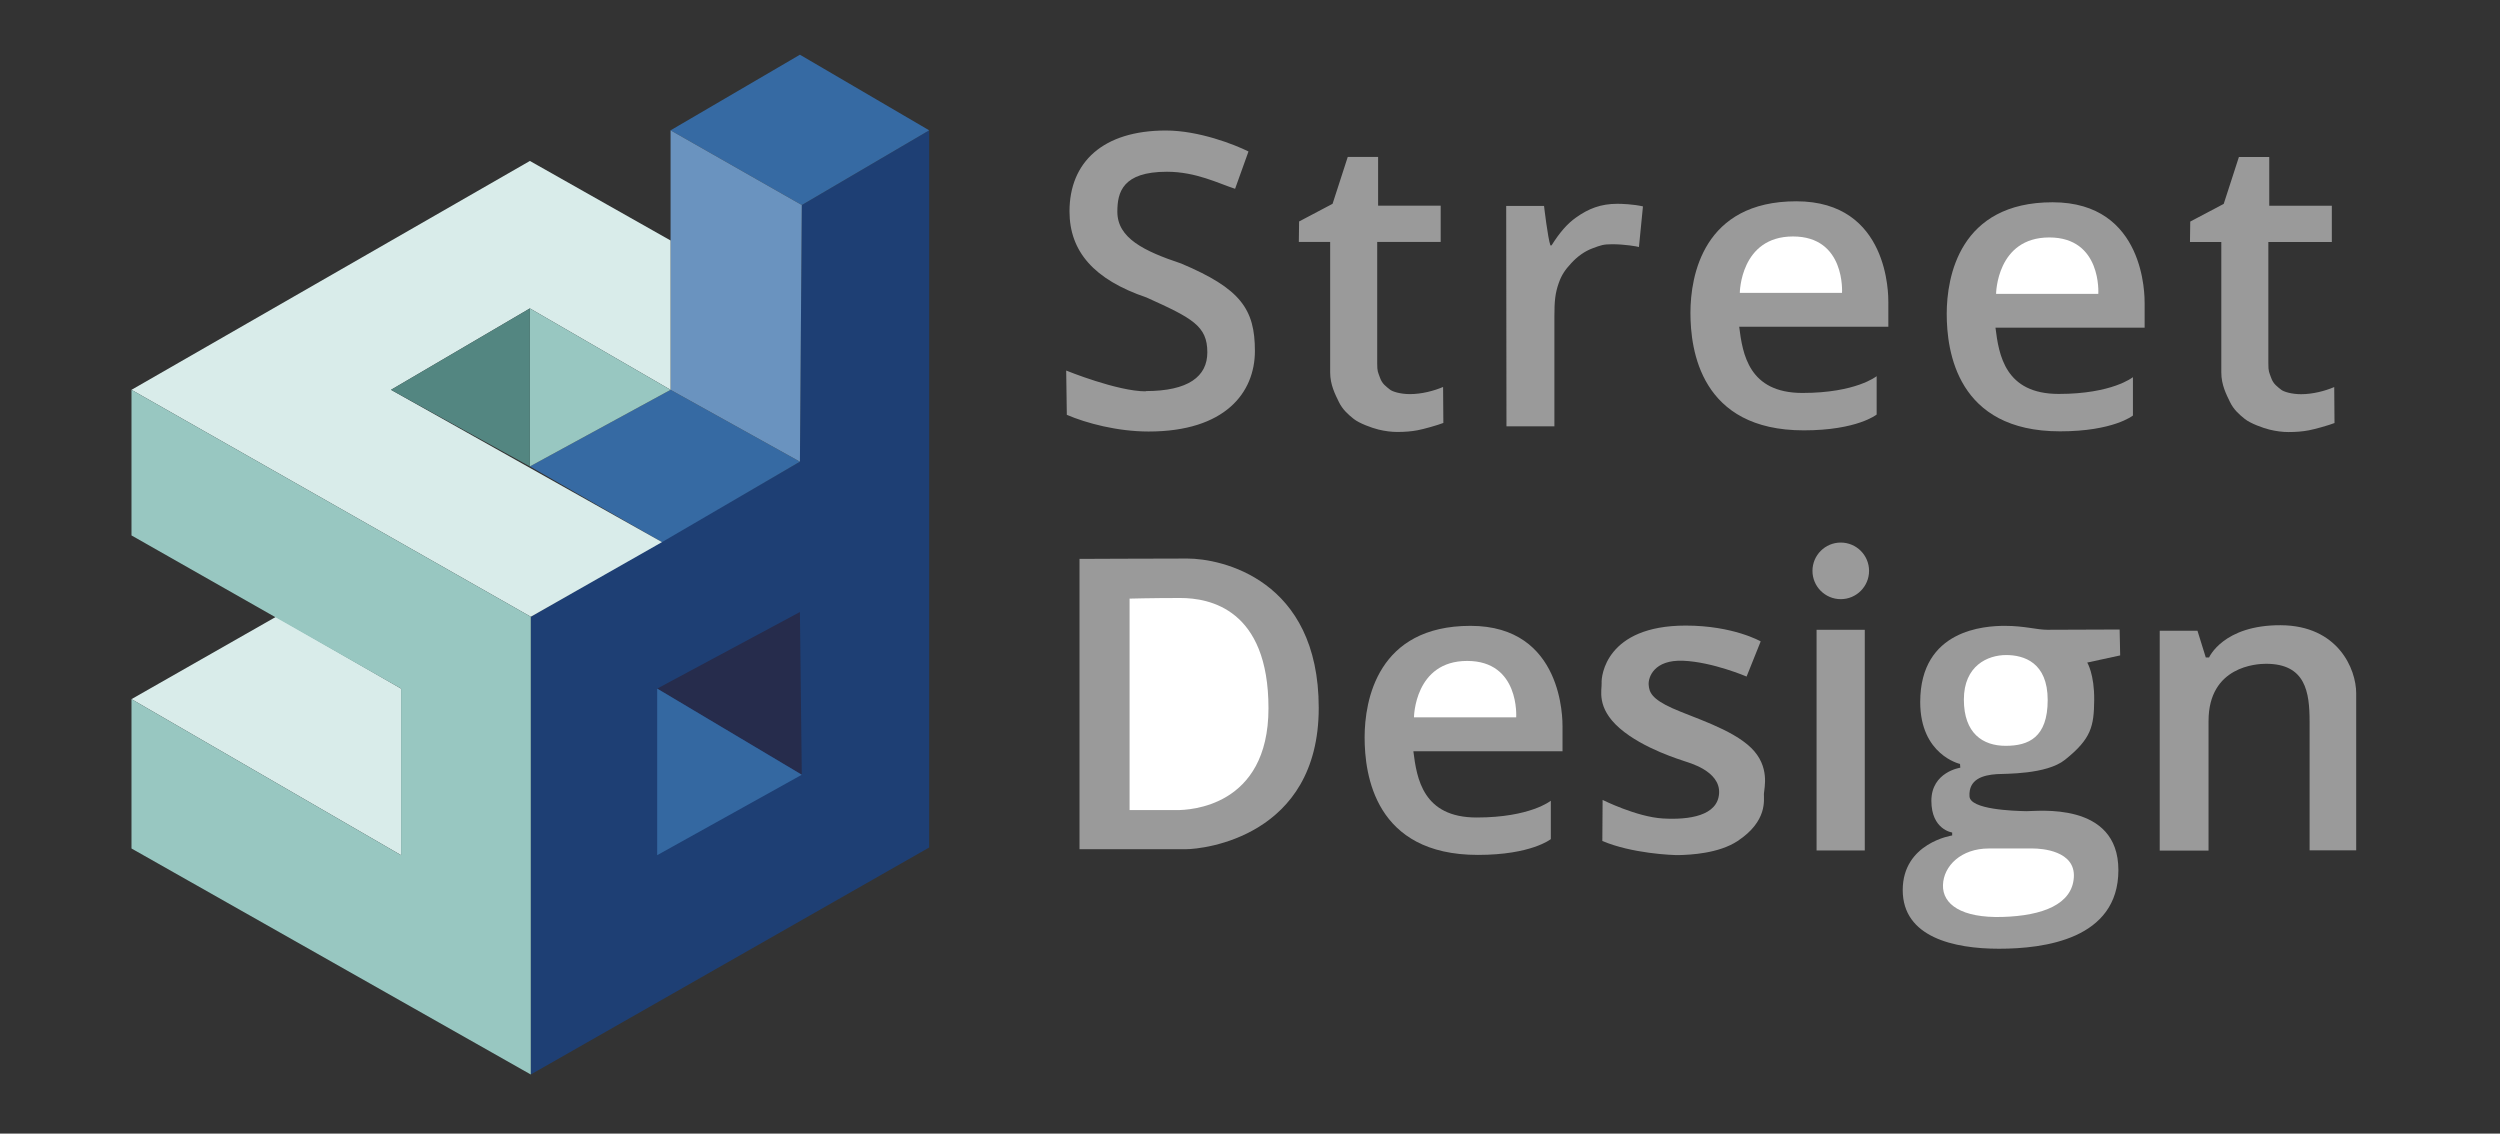 <svg xmlns="http://www.w3.org/2000/svg" id="Layer_1" viewBox="0 0 280.06 126.99"><rect x="0" y="0" width="280.06" height="126.99" fill="#333333" stroke="none"/><defs><style>.cls-1,.cls-2{fill:#9a9a9a}.cls-3{fill:#1e3f74}.cls-4{fill:#d9ecea}.cls-5{fill:#98c7c1}.cls-6{fill:#6a93bf}.cls-7{fill:#262c4c}.cls-8{fill:#fff}.cls-9{fill:#538681}.cls-2{isolation:isolate}.cls-10{fill:#3468a1}.cls-11{fill:#366aa3}</style></defs><path d="M237.45 70.52s-6.87.03-8.09.03-2.55-.44-4.77-.44-9.48.39-9.48 8.54c0 5.93 4.46 6.93 4.46 6.93l.03.42s-3.24.47-3.24 3.71 2.33 3.55 2.33 3.55v.33s-5.54.83-5.54 6.12 5.74 6.57 10.78 6.57 13.38-1.05 13.38-8.81-9.2-6.57-10.31-6.6c-1.5-.03-6.29-.19-6.37-1.66-.11-1.91 1.47-2.38 3.05-2.49.92-.06 5.57.06 7.65-1.61 2.96-2.36 3.24-3.77 3.27-6.68s-.78-4.21-.78-4.21l3.69-.8-.06-2.88Z" class="cls-1"/><path d="M158.33 84.16h16.71v-2.74c0-.72.11-11.31-10.31-11.31s-11.86 8.34-11.86 12.5 1.14 13.16 12.69 13.16c5.99 0 8.17-1.77 8.17-1.77v-4.3s-2.3 1.88-8.31 1.88-6.71-4.35-7.09-7.43Z" class="cls-2"/><path d="m104.09 14.6-14.27 8.37-.21 28.75-30.15 17.37v51.28l44.63-25.43V14.6Z" class="cls-3"/><path d="m75.12 14.6 14.7 8.37 14.27-8.37-14.48-8.47-14.49 8.47Zm0 29.07-15.76 8.58 14.8 8.48 15.45-9.01-14.49-8.05Z" class="cls-11"/><path d="M75.12 43.67V14.6l14.7 8.37-.21 28.75-14.49-8.05Z" class="cls-6"/><path d="m75.12 43.67-15.76-9.12-15.56 9.12 30.36 17.06-14.7 8.36-44.73-25.42 44.63-25.64 15.76 8.91v16.73ZM44.93 77.14l-14-8.05-16.2 9.23 30.2 17.48V77.14Z" class="cls-4"/><path d="M59.46 69.09 14.73 43.67v16.31l30.2 17.16V95.8l-30.2-17.48v16.73l44.73 25.32V69.09Zm-.1-34.54v17.7l15.76-8.58-15.76-9.12Z" class="cls-5"/><path d="M59.36 34.55 43.8 43.67l15.56 8.58v-17.7Z" class="cls-9"/><path d="m89.61 68.56-15.99 8.58 16.2 9.65-.21-18.23Z" class="cls-7"/><path d="m89.82 86.79-16.2-9.65V95.8l16.2-9.01Z" class="cls-10"/><path d="M128.34 43.81c4.78 0 6.91-1.63 6.91-4.34 0-2.96-1.67-3.82-6.8-6.14-5.93-2.01-8.64-5.19-8.64-9.65 0-5.52 3.75-9.06 10.8-9.06 3.67 0 7.67 1.56 9.25 2.35l-1.5 4.18c-1.86-.6-4.38-1.91-7.64-1.91-4.97 0-5.55 2.3-5.55 4.48 0 2.96 2.99 4.41 7.15 5.8 6.66 2.81 8.26 5.11 8.26 9.79s-3.34 9.03-11.91 9.03c-3.5 0-7-.94-9.16-1.87l-.07-4.96s5.72 2.33 8.92 2.33ZM173.7 27.49h.11c.94-1.49 1.77-2.43 2.74-3.12 1.4-1 2.78-1.54 4.63-1.54.48 0 1.76.04 2.87.29l-.45 4.55c-.22-.07-1.63-.31-2.99-.31-1 0-1.27.11-2.19.45-.92.34-1.72.93-2.4 1.67-.69.74-1.08 1.32-1.39 2.19-.42 1.16-.5 2.1-.5 3.72v12.37h-5.37l-.03-24.69h4.24s.42 3.64.72 4.44ZM154.28 27.11v13.6c0 .93.09.97.3 1.57.25.75.74 1.04 1.11 1.35.28.24 1.18.52 2.26.52 1.32 0 2.7-.37 3.71-.8l.03 4.03c-.63.25-2.2.69-2.89.82s-1.44.19-2.26.19c-.67 0-1.38-.09-2.12-.27s-2.14-.69-2.77-1.19c-.63-.5-1.26-1.06-1.67-1.91s-.97-1.91-.97-3.3V27.1h-3.51l.03-2.29 3.75-1.98 1.7-5.25h3.4v5.46h7.01v4.06h-7.14ZM120.93 62.61v32.52h11.94c1.91 0 14.86-1.38 14.86-15.83s-10.96-16.73-14.71-16.73-12.09.04-12.09.04Z" class="cls-2"/><path d="M126.54 67.06v23.69h5.31c1.31 0 10.25-.3 10.25-11.41s-6.59-12.35-9.88-12.35-5.69.07-5.69.07ZM158.41 80.36h11.44s.42-6.32-5.49-6.32-5.96 6.32-5.96 6.32Z" class="cls-8"/><path d="M203.5 70.55h5.4v24.72h-5.4zM195.66 75.79s-3.8-1.63-7.09-1.77-3.94 1.86-3.88 2.69.33 1.58 2.66 2.63 6.65 2.33 8.81 4.43 1.47 4.52 1.44 5.15.46 3.04-2.94 5.29c-2.13 1.41-5.32 1.55-6.57 1.58-.78.02-5.32-.19-8.59-1.58l.03-4.6s3.82 1.91 6.76 2.08 6.15-.3 6.29-2.83-3.49-3.44-3.82-3.57-4.66-1.39-7.32-3.71-1.97-4.32-2.02-5.07.47-6.43 9.42-6.43c5.32 0 8.4 1.77 8.4 1.77l-1.58 3.94Z" class="cls-1"/><path d="M224.73 73.38c2 0 4.66.83 4.66 5.04s-2.16 5.13-4.71 5.13-4.68-1.39-4.68-5.18 2.66-4.99 4.74-4.99ZM222.79 95.05h4.93c1 0 4.79.25 4.6 3.24s-3.44 4.3-8.01 4.43-6.71-1.41-6.65-3.57 2.05-4.1 5.13-4.1Z" class="cls-8"/><path d="M253.85 74.36c-1 0-6.44.25-6.44 6.41v14.52h-5.47V70.66h4.23l.93 2.99h.37s1.59-3.64 8.02-3.61 8.46 4.91 8.46 7.62v17.6h-5.22v-14.4c0-3.33-.44-6.5-4.88-6.5Z" class="cls-1"/><circle cx="206.21" cy="63.95" r="3.17" class="cls-1"/><path d="M194.83 36.6h16.71v-2.74c0-.72.11-11.31-10.31-11.31s-11.86 8.34-11.86 12.5 1.14 13.16 12.69 13.16c5.99 0 8.17-1.77 8.17-1.77v-4.3s-2.3 1.88-8.31 1.88-6.71-4.35-7.09-7.43Z" class="cls-2"/><path d="M194.91 32.81h11.44s.42-6.32-5.49-6.32-5.96 6.32-5.96 6.32Z" class="cls-8"/><path d="M223.54 36.71h16.71v-2.74c0-.72.11-11.31-10.31-11.31s-11.86 8.34-11.86 12.5 1.14 13.16 12.69 13.16c5.99 0 8.17-1.77 8.17-1.77v-4.3s-2.3 1.88-8.31 1.88-6.71-4.35-7.09-7.43Z" class="cls-2"/><path d="M223.62 32.92h11.44s.42-6.32-5.49-6.32-5.96 6.32-5.96 6.32Z" class="cls-8"/><path d="M254.11 27.12v13.6c0 .93.09.97.3 1.57.25.75.74 1.04 1.11 1.35.28.24 1.18.52 2.26.52 1.32 0 2.7-.37 3.71-.8l.03 4.03c-.63.25-2.2.69-2.89.82s-1.44.19-2.26.19c-.67 0-1.38-.09-2.12-.27s-2.14-.69-2.77-1.19c-.63-.5-1.26-1.06-1.67-1.91s-.97-1.91-.97-3.3V27.11h-3.51l.03-2.29 3.75-1.98 1.7-5.25h3.4v5.46h7.01v4.06h-7.14Z" class="cls-2"/></svg>